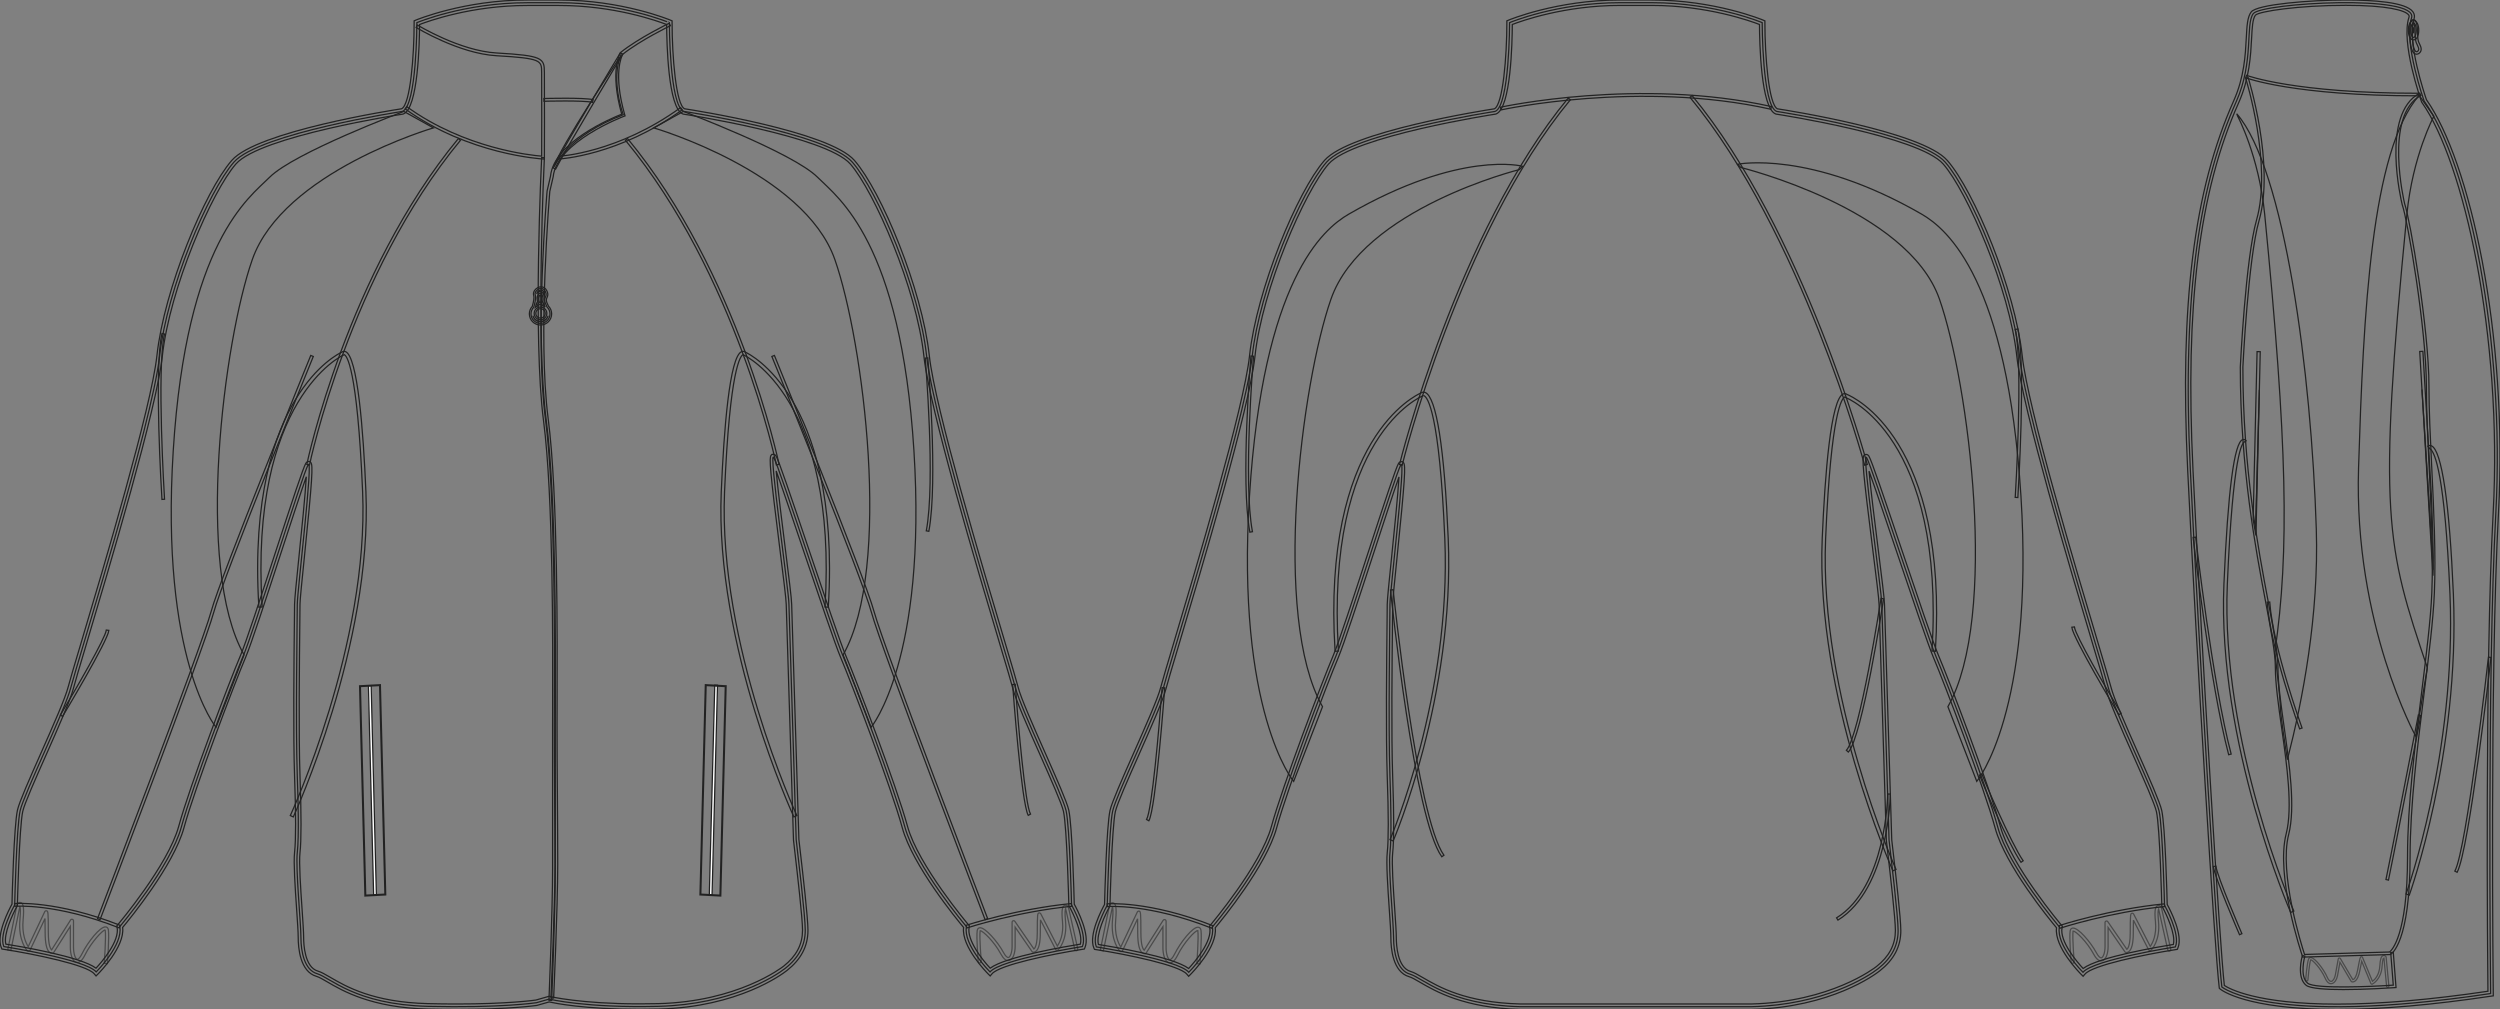 <?xml version="1.0" standalone="no"?> <!DOCTYPE svg PUBLIC "-//W3C//DTD SVG 1.1//EN"  "http://www.w3.org/Graphics/SVG/1.1/DTD/svg11.dtd"> <!-- Created with svg_stack (http://github.com/astraw/svg_stack) --> <svg xmlns:sodipodi="http://sodipodi.sourceforge.net/DTD/sodipodi-0.dtd" xmlns:xlink="http://www.w3.org/1999/xlink" xmlns="http://www.w3.org/2000/svg" version="1.1" width="1981.314" height="800.002"><rect width="100%" height="100%" fill="#808080" stroke="none"/>   <defs/>   <g id="id0:id0" transform="matrix(1.0,0,0,1.0,0.0,0.0)"><g id="id0:front"> 	<path id="id0:primary" fill="rgba(0,0,0,0)" d="M625.25,478.822c0-10.053-16.35-123.472-12.039-116.291   c4.307,7.181,46.496,137.825,55.113,157.93c8.615,20.098,40.195,103.375,48.814,134.955c8.609,31.59,48.813,78.963,48.813,78.963   c-2.869,14.367,18.666,35.906,18.666,35.906c8.611-10.061,73.225-20.107,73.225-20.107c4.305-10.053-8.617-33.021-8.617-33.021   s-1.434-61.738-4.309-74.658c-2.873-12.926-35.891-80.4-40.195-97.631c-4.309-17.227-64.611-209.615-70.355-262.738   c-5.74-53.12-38.766-130.652-58.865-153.623c-20.1-22.97-133.521-40.2-133.521-40.2c-11.488-4.307-11.488-70.352-11.488-70.352   S493.172,2.162,442.919,2.162h-24.968c-50.253,0-87.575,15.792-87.575,15.792s0.002,66.045-11.489,70.352   c0,0-113.416,17.233-133.522,40.2c-20.1,22.968-53.125,100.501-58.865,153.621c-5.746,53.124-66.046,245.514-70.354,262.74   c-4.305,17.23-37.329,84.707-40.199,97.627c-2.875,12.924-4.308,74.662-4.308,74.662s-12.921,22.969-8.613,33.021   c0,0,64.606,10.049,73.221,20.105c0,0,21.535-21.539,18.669-35.904c0,0,40.194-47.373,48.812-78.963   c8.613-31.582,40.199-114.859,48.813-134.955c8.614-20.108,47.384-145.017,51.693-152.191c4.307-7.176-8.624,100.499-8.624,110.552   c0,10.054-1.427,96.196,0,136.399c0.647,18.146,1.445,47.381,0.008,60.303c-1.435,12.92,2.875,55.99,2.875,67.479   c0,11.482,2.865,25.842,12.918,28.717s30.15,24.404,87.576,25.838c57.433,1.439,86.148-2.871,86.148-2.871l10.048-2.869   c0,0,29.276,7.178,86.702,5.734c57.43-1.434,92.297-23.676,100.5-30.146c10.93-8.615,15.799-18.658,15.799-30.148   c0-11.484-5.74-58.865-7.184-71.785L625.25,478.822z" class="primary" stroke="#222222" stroke-width="1px"/> 	<path id="id0:primary_1_" fill="rgba(0,0,0,0)" d="M491.349,45.23c0,0-48.29,72.434-52.206,86.791c0,0,10.44-24.145,54.813-41.111   c0,0-10.439-27.408-1.631-47.963" class="primary" stroke="#222222" stroke-width="1px"/> 	<g id="id0:secondary" class="secondary"> 		<path fill="rgba(0,0,0,0)" d="M629.16,647.441c-0.627-1.348-62.721-136.125-57.549-257.717c2.076-48.76,6.586-107.615,16.287-111.103    c1.193-0.423,2.166-0.007,2.701,0.421c2.205,1.009,20.07,9.834,36.939,37.792c16.17,26.803,34.313,77.079,28.898,164.387    l-2.605-0.164c10.256-165.319-63.723-199.385-64.471-199.709l-0.453-0.326c-1.873,0.849-10.477,9.704-14.691,108.813    c-5.148,120.944,56.682,255.157,57.303,256.502L629.16,647.441z" class="secondary" stroke="#222222" stroke-width="1px"/> 		<path fill="rgba(0,0,0,0)" d="M518.104,101.35c0,0,119.199,34.802,143.563,104.41c22.584,64.541,45.682,244.058,6.525,313.228    l22.188,57.428c0,0,44.371-53.512,33.932-219.26c-10.439-165.75-60.035-200.336-76.35-216.65    c-19.574-19.579-106.365-52.207-106.365-52.207L518.104,101.35z" class="secondary" stroke="#222222" stroke-width="1px"/> 		<path fill="rgba(0,0,0,0)" d="M232.445,647.441l-2.364-1.102c0.625-1.342,62.45-135.557,57.306-256.503    c-4.257-100.063-12.878-108.153-14.563-108.759l-0.188,0.212l-0.395,0.057c-0.75,0.326-74.724,34.39-64.471,199.709l-2.604,0.162    c-5.412-87.305,12.725-137.58,28.897-164.386c16.87-27.958,34.739-36.783,36.943-37.792c0.541-0.431,1.519-0.841,2.702-0.42    c9.701,3.487,14.211,62.342,16.286,111.103C295.166,511.32,233.072,646.096,232.445,647.441z" class="secondary" stroke="#222222" stroke-width="1px"/> 		<path fill="rgba(0,0,0,0)" d="M343.501,101.35c0,0-119.202,34.802-143.563,104.41c-22.585,64.541-45.679,244.058-6.524,313.228    l-22.188,57.428c0,0-44.374-53.512-33.933-219.26c10.439-165.75,60.036-200.336,76.35-216.65    c19.577-19.577,106.367-52.205,106.367-52.205L343.501,101.35z" class="secondary" stroke="#222222" stroke-width="1px"/> 	</g> 	<path d="M361.887,800.002c-7.42,0-15.146-0.104-22.959-0.295c-44.537-1.111-67.316-14.402-79.549-21.547   c-3.614-2.109-6.474-3.775-8.565-4.373c-13.067-3.736-14.479-22.777-14.479-30.787c0-4.16-0.576-12.566-1.244-22.305   c-1.193-17.365-2.544-37.053-1.613-45.408c1.063-9.59,1.055-29.773-0.021-59.988c-1.147-32.34-0.463-93.336-0.135-122.649   c0.079-6.931,0.135-11.851,0.135-13.821c0-3.619,1.525-18.525,3.456-37.396c2.107-20.586,5.021-49.105,5.854-63.587   c-4.499,12.671-12.526,37.26-20.357,61.247c-11.552,35.381-23.496,71.97-27.889,82.218   c-8.076,18.842-40.051,102.898-48.715,134.674c-8.146,29.865-43.222,72.588-48.608,79.031c1.925,15.234-18.54,35.902-19.429,36.793   l-1.644,1.648l-1.516-1.771c-5.938-6.934-46.26-15.391-71.914-19.383l-1.178-0.18l-0.469-1.102   c-4.379-10.207,6.248-30.439,8.45-34.449c0.156-6.469,1.571-62.061,4.346-74.545c1.428-6.422,9.789-25.27,18.644-45.229   c9.526-21.48,19.38-43.689,21.573-52.455c0.974-3.887,4.771-16.623,10.03-34.252c18.122-60.735,55.83-187.113,60.27-228.198   c5.674-52.489,37.935-130.296,59.383-154.812c20.107-22.967,127.096-39.727,134.563-40.873c6.842-3.185,9.918-41.681,9.916-68.261   v-1.427l1.315-0.556C329.913,15.805,367.843,0,417.95,0h24.968c50.11,0,88.036,15.805,88.411,15.965l1.316,0.556v1.427   c0,26.581,3.078,65.076,9.916,68.261c7.471,1.146,114.467,17.906,134.563,40.873c21.451,24.513,53.717,102.32,59.387,154.812   c4.438,41.085,42.146,167.463,60.271,228.198c5.258,17.627,9.061,30.363,10.033,34.252c2.188,8.766,12.041,30.975,21.57,52.455   c8.852,19.959,17.215,38.807,18.643,45.229c2.773,12.482,4.189,68.072,4.348,74.545c2.203,4.01,12.828,24.242,8.455,34.449   l-0.475,1.102l-1.178,0.18c-25.656,3.992-65.98,12.449-71.916,19.383l-1.518,1.771l-1.645-1.648   c-0.893-0.895-21.355-21.559-19.426-36.793c-5.389-6.443-40.471-49.164-48.607-79.031c-8.682-31.82-40.648-115.852-48.715-134.672   c-4.314-10.063-16.857-47.263-28.988-83.241c-8.523-25.276-17.258-51.179-22.207-64.848c1.309,14.671,4.727,41.832,7.211,61.603   c2.707,21.494,5.045,40.057,5.045,43.996l5.736,186.58c0.23,1.979,0.59,5.08,1.021,8.814c2.154,18.643,6.16,53.348,6.16,63.039   c0,12.613-5.432,23.029-16.613,31.844c-3.764,2.967-38.576,29.033-101.777,30.609c-5.07,0.127-10.139,0.191-15.063,0.191   c-43.853,0-67.665-4.955-71.642-5.855l-9.783,2.771C425.236,796.846,403.727,800.002,361.887,800.002z M244.59,365.775h0.958   l0.77,0.779c1.792,1.985,1.338,12.112-5.126,75.313c-1.843,18.008-3.434,33.557-3.434,36.957c0,1.98-0.053,6.916-0.132,13.869   c-0.329,29.283-1.014,90.21,0.132,122.449c1.086,30.424,1.083,50.82-0.005,60.619c-0.887,7.969,0.51,28.303,1.631,44.641   c0.673,9.814,1.257,18.293,1.257,22.598c0,5.488,0.815,23.635,11.356,26.646c2.611,0.744,5.674,2.533,9.554,4.791   c12.735,7.439,34.053,19.879,77.482,20.959c7.78,0.193,15.47,0.295,22.854,0.295c39.771,0,60.938-2.857,62.791-3.119l10.457-2.986   l0.556,0.133c0.239,0.063,24.548,5.869,71.182,5.869c4.887,0,9.914-0.064,14.953-0.189c62.867-1.57,97.766-28.539,99.219-29.682   c10.078-7.947,14.979-17.258,14.979-28.463c0-9.447-3.992-43.988-6.139-62.543c-0.436-3.74-0.793-6.85-1.031-9.004L623.1,478.891   c-0.002-3.738-2.436-23.064-5.01-43.529c-7.945-63.134-8.619-72.624-6.943-74.524l0.643-0.729l1.084-0.058   c0.621,0,1.504,0.238,2.186,1.373c2.131,3.559,11.393,30.812,26.383,75.273c12.104,35.896,24.623,73.012,28.867,82.92   c8.096,18.885,40.186,103.25,48.91,135.234c8.387,30.762,47.98,77.666,48.377,78.141l0.676,0.795l-0.201,1.021   c-2.012,10.055,10.26,25.66,16.662,32.496c12.389-9.242,61.229-17.416,71.498-19.053c2.08-7.938-5.586-24.184-8.875-30.033   l-0.27-0.471l-0.014-0.537c-0.012-0.613-1.457-61.674-4.256-74.24c-1.334-6.004-9.998-25.535-18.373-44.42   c-9.604-21.646-19.527-44.027-21.811-53.154c-0.947-3.795-4.736-16.492-9.98-34.064c-18.156-60.853-55.941-187.489-60.424-228.963   c-5.836-54.011-39.48-130.881-58.346-152.436c-19.357-22.122-131.104-39.318-132.229-39.49l-0.434-0.113   c-11.799-4.424-12.82-56.908-12.883-70.906c-7.02-2.721-41.406-15.101-85.425-15.101h-24.968c-44.058,0-78.41,12.379-85.427,15.101   c-0.056,13.996-1.079,66.482-12.883,70.906l-0.433,0.113c-1.126,0.168-112.865,17.371-132.229,39.49   c-18.861,21.555-52.504,98.424-58.339,152.433c-4.489,41.477-42.271,168.107-60.425,228.964c-5.244,17.57-9.031,30.27-9.982,34.063   c-2.281,9.127-12.21,31.508-21.81,53.154c-8.376,18.885-17.041,38.416-18.376,44.42c-2.793,12.566-4.242,73.627-4.259,74.242   l-0.013,0.537l-0.265,0.469C10.215,724.068,2.55,740.32,4.63,748.25c10.263,1.635,59.071,9.803,71.481,19.041   c4.609-4.979,18.883-21.447,16.681-32.486l-0.204-1.021l0.673-0.795c0.4-0.475,39.99-47.379,48.378-78.141   c8.708-31.93,40.811-116.324,48.914-135.234c4.313-10.07,16.228-46.564,27.749-81.857c13.577-41.583,21.971-67.085,24.076-70.591   C243.102,365.955,244.076,365.775,244.59,365.775z" fill="rgba(0,0,0,0)" stroke="#222222" stroke-width="1px"/> 	<path d="M443.124,126.001l-0.103-2.172c0.465-0.021,46.674-2.579,96.368-38.559l1.273,1.763   C490.416,123.414,443.595,125.98,443.124,126.001z" fill="rgba(0,0,0,0)" stroke="#222222" stroke-width="1px"/> 	<path d="M437.24,792.84l-2.172-0.088c0.03-0.703,2.875-70.727,2.875-104.77V574.561c0-3.645,0.018-8.352,0.03-13.938   c0.158-50.229,0.528-167.854-7.203-227.126c-8.529-65.383-1.578-207.212-1.504-208.637l2.172,0.11   c-0.071,1.422-7.015,143.057,1.488,208.249c7.747,59.414,7.377,177.138,7.222,227.414c-0.016,5.584-0.03,10.289-0.03,13.93v113.424   C440.118,722.07,437.273,792.137,437.24,792.84z" fill="rgba(0,0,0,0)" stroke="#222222" stroke-width="1px"/> 	<path d="M438.777,790.963l-2.172-0.098c0.033-0.709,3.229-71.438,3.229-105.477c0-17.049-0.136-36.271-0.266-54.857   c-0.138-19.17-0.275-38.99-0.275-57.127c0-3.943,0.021-9.135,0.048-15.336c0.187-49.977,0.625-167.005-7.032-225.729   c-8.532-65.405,1.172-179.81,1.271-180.956l2.688-11.639c2.712-27.159,49.003-46.314,56.452-49.227   c-9.643-34.536-1.396-48.167-1.035-48.735l0.242-0.269c14.287-11.43,38.193-22.989,38.435-23.106l0.943,1.96   c-0.238,0.112-23.75,11.479-37.859,22.714c-0.834,1.537-7.584,15.505,1.637,47.796l0.271,0.965l-0.938,0.353   c-0.531,0.198-53.23,20.195-56.008,47.903l-2.688,11.623c-0.074,0.993-9.755,115.167-1.257,180.337   c7.675,58.866,7.232,176,7.051,226.018c-0.025,6.199-0.046,11.387-0.046,15.328c0,18.127,0.138,37.945,0.273,57.111   c0.13,18.592,0.267,37.814,0.267,54.869C442.009,719.479,438.812,790.254,438.777,790.963z" fill="rgba(0,0,0,0)" stroke="#222222" stroke-width="1px"/> 	<g> 		 			<rect x="564.58" y="543.204" transform="matrix(-1 -0.026 0.026 -1 1114.782 1266.915)" width="2.169" height="165.947" fill="#FFFFFF" stroke="#222222"/> 		<path d="M571.219,710.105l-16.457-0.883l0.012-0.303l4.236-166.271l16.455,0.877l-0.012,0.307L571.219,710.105z M555.403,708.633    l15.207,0.816l4.211-165.326l-15.207-0.813L555.403,708.633z" fill="rgba(0,0,0,0)" stroke="#222222" stroke-width="1px"/> 	</g> 	<g> 		 			<rect x="211.811" y="625.052" transform="matrix(-0.025 -1 1 -0.025 -323.635 936.794)" width="165.947" height="2.175" fill="#FFFFFF" stroke="#222222"/> 		<path d="M289.23,710.105l-0.007-0.32l-4.237-166.258l16.459-0.877l0.01,0.32l4.234,166.252L289.23,710.105z M285.627,544.119    l4.213,165.328l15.208-0.814l-4.214-165.326L285.627,544.119z" fill="rgba(0,0,0,0)" stroke="#222222" stroke-width="1px"/> 	</g> 	<g> 		<g> 			<path fill="rgba(0,0,0,0)" d="M433.525,243.319c-0.089-0.209-0.14-0.389-0.262-0.622c-4.16-7.982,1.504-6.588-1.135-11.793     c-2.645-5.202-9.063-0.347-7.932,2.774c0.853,2.351-0.482,7.437-1.196,9.813c-1.335,1.357-2.167,3.215-2.167,5.272     c0,4.155,3.37,7.522,7.525,7.522s7.522-3.367,7.522-7.522C435.884,246.615,434.969,244.689,433.525,243.319z M428,232.418     c1.275,0,2.318,2.01,2.318,4.485c0,2.479-1.04,4.481-2.318,4.481c-1.277,0-2.317-2.005-2.317-4.481     C425.684,234.428,426.722,232.418,428,232.418z M428.361,253.391c-2.771,0-5.017-2.245-5.017-5.009     c0-2.772,2.246-5.017,5.017-5.017c2.77,0,5.015,2.244,5.015,5.017C433.375,251.147,431.13,253.391,428.361,253.391z" stroke="#222222" stroke-width="1px"/> 			<path d="M428.361,257.591c-4.869,0-8.833-3.96-8.833-8.828c0-2.214,0.818-4.312,2.313-5.943c1.188-4.039,1.621-7.354,1.132-8.698     c-0.441-1.222-0.173-2.671,0.744-3.977c1.208-1.724,3.214-2.837,5.113-2.837c1.894,0,3.479,1.068,4.463,3.005     c1.461,2.88,0.765,4.376,0.206,5.577c-0.563,1.206-1.093,2.344,0.918,6.202c0.095,0.177,0.156,0.331,0.217,0.488     c1.646,1.666,2.554,3.851,2.554,6.184C437.188,253.631,433.227,257.591,428.361,257.591z M422.307,250.191     c0.647,2.741,3.118,4.787,6.054,4.787c2.92,0,5.38-2.028,6.041-4.748c-0.792,2.581-3.201,4.464-6.041,4.464     C425.507,254.697,423.088,252.794,422.307,250.191z M428.361,244.669c-2.047,0-3.711,1.664-3.711,3.711     c0,2.043,1.665,3.704,3.711,3.704c2.044,0,3.708-1.663,3.708-3.704C432.07,246.333,430.406,244.669,428.361,244.669z      M425.135,240.528c-0.229,1.021-0.497,2.026-0.771,2.958c0.66-0.541,1.432-0.951,2.271-1.188     C426.034,241.927,425.519,241.316,425.135,240.528z M429.556,242.173c0.936,0.18,1.799,0.566,2.542,1.111     c-0.551-1.057-0.946-1.973-1.216-2.782C430.535,241.217,430.083,241.792,429.556,242.173z M428,233.728     c-0.293,0.123-1.014,1.222-1.014,3.177c0,1.998,0.747,3.099,1.027,3.179c0.252-0.08,0.997-1.185,0.997-3.179     C429.014,234.953,428.298,233.85,428,233.728z M428,231.113c1.504,0,2.736,1.32,3.301,3.313c0.344-0.794,0.438-1.407-0.332-2.934     c-0.532-1.044-1.251-1.577-2.138-1.577c-1.04,0-2.266,0.71-2.977,1.729c-0.293,0.418-0.461,0.837-0.479,1.19     C426.026,231.763,426.949,231.113,428,231.113z" fill="rgba(0,0,0,0)" stroke="#222222" stroke-width="1px"/> 		</g> 	</g> 	<path d="M431.438,126.056l-1.139-0.055c-0.584-0.028-58.937-3.308-109.177-39.686l1.271-1.763   c45.868,33.211,98.524,38.548,106.875,39.198c0.025-7.733,0.161-51.789-0.002-65.582l-0.01-1.063   c-0.069-9.039-0.084-10.92-35.735-12.942c-29.763-1.685-63.385-22.205-63.722-22.414l1.142-1.851   c0.332,0.204,33.495,20.438,62.702,22.093c36.533,2.07,37.703,4.19,37.787,15.098l0.01,1.053c0.184,15.082,0,66.26,0,66.778   L431.438,126.056z" fill="rgba(0,0,0,0)" stroke="#222222" stroke-width="1px"/> 	<path d="M245.291,368.49l-2.129-0.438c0.312-1.503,31.93-151.606,120.1-258.257l1.675,1.384   C277.121,217.406,245.598,366.992,245.291,368.49z" fill="rgba(0,0,0,0)" stroke="#222222" stroke-width="1px"/> 	<path d="M615.309,368.49c-0.311-1.498-31.826-151.083-119.647-257.312l1.682-1.384c88.165,106.654,119.792,256.754,120.1,258.257   L615.309,368.49z" fill="rgba(0,0,0,0)" stroke="#222222" stroke-width="1px"/> 	<path d="M94.509,735.393c-50.107-19.754-82.455-17.18-82.781-17.154l-0.193-2.166c0.329-0.021,33.14-2.666,83.771,17.297   L94.509,735.393z" fill="rgba(0,0,0,0)" stroke="#222222" stroke-width="1px"/> 	<path d="M766.289,735.414l-0.678-2.064c0.396-0.127,39.939-13.004,83.506-17.273l0.213,2.164   C806.002,722.486,766.684,735.285,766.289,735.414z" fill="rgba(0,0,0,0)" stroke="#222222" stroke-width="1px"/> 	<path opacity="0.57" enable-background="new    " d="M85.133,763.641l-2.506-0.178c0.015-0.209,1.512-20.912,0.771-26.193   c-0.026-0.209-0.072-0.281-0.074-0.281c-1.848,0.018-11.021,9.713-15.986,19.826c-2.187,4.451-4.466,6.445-6.772,5.896   c-3.317-0.771-4.831-6.723-4.831-11.928v-16.666l-13.248,20.867c-0.176,0.275-0.454,0.477-0.77,0.545   c-0.196,0.047-1.206,0.227-2.34-0.666c-2.396-1.896-3.604-7.256-3.604-15.938c0-5.215-0.048-8.678-0.104-10.973L23.72,753.234   c-0.179,0.371-0.528,0.633-0.933,0.697c-0.405,0.082-0.823-0.07-1.109-0.371c-0.303-0.314-7.433-7.994-5.868-24.787   c0.644-6.854,0.288-9.543-0.016-10.57l-7.229,35.107l-2.46-0.504l7.42-36.031c0.043-0.205,0.14-0.395,0.271-0.557   c0.635-0.752,1.746-1.313,2.796-0.871c1.499,0.629,2.746,2.719,1.721,13.66c-1.063,11.451,2.205,18.369,4.038,21.248l13.097-27.707   c0.038-0.078,0.084-0.156,0.14-0.227c0.326-0.432,0.895-0.604,1.41-0.432c1.045,0.354,1.292,0.438,1.292,17.031   c0,10.391,1.792,13.174,2.603,13.895l15.044-23.693c0.301-0.471,0.872-0.686,1.412-0.529c0.538,0.156,0.908,0.645,0.908,1.203   v20.986c0,5.189,1.521,9.162,2.883,9.479c0.708,0.205,2.172-0.928,3.951-4.553c4.328-8.824,14.453-21.807,18.825-21.08   c0.507,0.076,1.723,0.469,1.979,2.295C86.662,742.465,85.193,762.779,85.133,763.641z" fill="rgba(0,0,0,0)" stroke="#222222" stroke-width="1px"/> 	<path opacity="0.57" enable-background="new    " d="M776.43,763.143c-0.619,0-1.148-0.479-1.199-1.111   c-0.064-0.797-1.541-19.506-0.754-24.625c0.254-1.672,1.41-2.045,1.895-2.125c4.215-0.691,14.523,11.391,18.789,19.377   c1.809,3.393,3.285,4.375,4.078,4.191c1.361-0.342,2.875-3.982,2.875-8.668v-19.307c0-0.529,0.342-0.994,0.844-1.146   c0.504-0.162,1.053,0.031,1.354,0.465l15.111,21.896c0.232-0.17,0.58-0.521,0.961-1.25c0.771-1.498,1.691-4.723,1.691-11.568   c0-15.262,0.287-15.367,1.234-15.707c0.473-0.176,1.021-0.029,1.344,0.365c0.057,0.066,0.104,0.141,0.146,0.219l13.154,25.6   c1.813-2.572,5.182-8.939,4.096-19.586c-1.02-10.008,0.248-11.984,1.619-12.6c1.158-0.52,2.289,0.225,2.771,0.748   c0.145,0.158,0.244,0.346,0.287,0.549l7.428,33.148c0.148,0.645-0.262,1.295-0.912,1.441c-0.641,0.146-1.293-0.266-1.438-0.918   l-7.275-32.467c-0.299,0.762-0.77,3.098-0.084,9.852c1.58,15.516-5.578,22.596-5.881,22.893c-0.275,0.264-0.662,0.377-1.035,0.32   c-0.375-0.063-0.697-0.303-0.871-0.639l-12.063-23.471c-0.063,2.105-0.109,5.328-0.109,10.258c0,7.836-1.164,12.756-3.465,14.605   c-1.154,0.934-2.199,0.771-2.393,0.725c-0.301-0.061-0.563-0.24-0.734-0.49l-13.373-19.369v15.436   c0,4.732-1.467,10.197-4.695,11.008c-2.307,0.58-4.572-1.25-6.789-5.395c-5.008-9.381-14.033-18.148-16.146-18.148   c-0.039,0-0.074,0.004-0.111,0.018c-0.66,4.953,0.842,23.988,0.857,24.186c0.053,0.662-0.441,1.242-1.105,1.295   C776.492,763.143,776.461,763.143,776.43,763.143z" fill="rgba(0,0,0,0)" stroke="#222222" stroke-width="1px"/> 	<path d="M780.721,728.852c-0.82-2.15-82.332-215.076-90.086-243.512c-7.729-28.321-78.207-201.079-78.918-202.82l2.014-0.82   c0.707,1.741,71.244,174.623,79,203.072c7.729,28.333,89.199,241.155,90.02,243.301L780.721,728.852z" fill="rgba(0,0,0,0)" stroke="#222222" stroke-width="1px"/> 	<path d="M79.293,728.852l-2.031-0.785c0.823-2.143,82.294-214.967,90.02-243.297c7.759-28.447,78.292-201.33,79-203.073   l2.016,0.821c-0.711,1.741-71.196,174.501-78.919,202.821C161.625,513.775,80.116,726.701,79.293,728.852z" fill="rgba(0,0,0,0)" stroke="#222222" stroke-width="1px"/> 	<path d="M128.359,395.795c-0.265-4.224-6.393-103.74,0.022-131.534l2.004,0.461c-6.349,27.504-0.04,129.915,0.023,130.945   L128.359,395.795z" fill="rgba(0,0,0,0)" stroke="#222222" stroke-width="1px"/> 	<path d="M49.589,567.76l-1.761-1.059c12.236-20.398,35.604-60.732,36.434-67.371l2.037,0.257   C85.212,508.309,51.042,565.334,49.589,567.76z" fill="rgba(0,0,0,0)" stroke="#222222" stroke-width="1px"/> 	<path d="M736.123,421.074l-2.016-0.383c7.416-39.207-0.768-135.902-0.85-136.875l2.051-0.174   C735.389,284.615,743.594,381.59,736.123,421.074z" fill="rgba(0,0,0,0)" stroke="#222222" stroke-width="1px"/> 	<path d="M814.897,646.211c-5.424-9.77-12.09-99.881-12.367-103.711l2.049-0.15c2.365,32.299,7.947,95.361,12.115,102.863   L814.897,646.211z" fill="rgba(0,0,0,0)" stroke="#222222" stroke-width="1px"/> 	<path d="M469.578,81.095c-7.609-1.693-38.146-0.856-38.451-0.846l-0.063-2.174c1.271-0.035,31.113-0.852,38.984,0.895   L469.578,81.095z" fill="rgba(0,0,0,0)" stroke="#222222" stroke-width="1px"/> 	<path d="M440.327,134.038l-1.935-0.992c9.479-18.525,52.84-90.521,53.281-91.247l1.859,1.123   C493.099,43.65,449.771,115.581,440.327,134.038z" fill="rgba(0,0,0,0)" stroke="#222222" stroke-width="1px"/> 	 </g> </g>   <g id="id1:id1" transform="matrix(1.0,0,0,1.0,865.837,0.001)"><g id="id1:back"> 	<path id="id1:primary_2_" fill="rgba(0,0,0,0)" d="M522.123,797.842c57.451-1.438,92.328-23.689,100.535-30.17   c10.936-8.619,15.807-18.658,15.807-30.152c0-11.496-5.748-58.889-7.189-71.818l-5.744-186.717   c0-10.054-16.348-123.513-12.045-116.327c4.313,7.171,46.523,137.868,55.139,157.983c8.623,20.107,40.215,103.412,48.834,135   c8.613,31.602,48.834,78.994,48.834,78.994c-2.871,14.379,18.67,35.914,18.67,35.914c8.609-10.057,73.248-20.107,73.248-20.107   c4.305-10.055-8.617-33.037-8.617-33.037s-1.436-61.764-4.313-74.686c-2.877-12.93-35.904-80.439-40.211-97.668   c-4.311-17.225-64.645-209.694-70.385-262.838c-5.742-53.137-38.771-130.698-58.887-153.681   c-20.104-22.975-133.57-40.214-133.57-40.214c-11.492-4.31-11.492-70.376-11.492-70.376s-37.327-15.798-87.6-15.798h-24.982   c-50.271,0-87.609,15.798-87.609,15.798s0,66.066-11.495,70.376c0,0-113.459,17.239-133.57,40.214   c-20.109,22.983-53.146,100.544-58.89,153.681c-5.744,53.145-66.066,245.612-70.376,262.839   c-4.312,17.229-37.343,84.738-40.218,97.668c-2.876,12.922-4.312,74.686-4.312,74.686s-12.926,22.982-8.62,33.037   c0,0,64.634,10.055,73.251,20.107c0,0,21.545-21.535,18.675-35.914c0,0,40.219-47.395,48.834-78.994   c8.614-31.588,40.215-114.893,48.831-135c8.614-20.115,47.398-145.069,51.714-152.248c4.31-7.178-8.627,100.545-8.627,110.591   c0,10.063-1.432,96.235,0,136.45c0.647,18.156,1.444,47.4,0.008,60.336c-1.438,12.916,2.872,55.998,2.872,67.494   c0,11.486,2.862,25.85,12.922,28.727c10.058,2.875,30.165,24.416,87.611,25.854L522.123,797.842L522.123,797.842z" class="primary" stroke="#222222" stroke-width="1px"/> 	<g id="id1:secondary_1_" class="secondary"> 		<path fill="rgba(0,0,0,0)" d="M634.346,690.156c-0.615-1.365-61.363-138.014-56.025-263.422c2.143-50.291,6.791-110.993,16.803-114.589    c1.209-0.433,2.193-0.031,2.758,0.409c5.053,2.057,80.516,35.853,70.111,203.6l-2.686-0.166    c10.57-170.45-67.805-200.717-68.596-200.998l-0.553-0.371c-1.932,0.88-10.801,10.008-15.146,112.229    c-5.313,124.763,55.178,260.841,55.783,262.199L634.346,690.156z" class="secondary" stroke="#222222" stroke-width="1px"/> 		<path fill="rgba(0,0,0,0)" d="M513.846,132.765c0,0,132.229,32.43,157.354,104.225c23.301,66.566,47.117,251.729,6.729,323.068    l22.885,59.229c0,0,45.773-55.186,35.002-226.15c-10.77-170.958-58.133-211.582-78.748-223.457    c-88.836-51.164-145.813-39.509-145.813-39.509L513.846,132.765z" class="secondary" stroke="#222222" stroke-width="1px"/> 		<path fill="rgba(0,0,0,0)" d="M238.28,666.506l-2.472-1.07c0.486-1.123,48.713-113.822,43.402-238.586    c-4.272-100.386-13.753-112.094-16.556-113.292c-0.239-0.106-0.448-0.106-0.44-0.099l-0.406,0.242    c-0.776,0.304-77.463,31.823-66.893,202.288l-2.685,0.166c-10.463-168.719,64.3-203.137,68.445-204.895    c0.467-0.304,1.563-0.805,3.035-0.175c8.843,3.771,15.138,43.766,18.195,115.651C287.24,552.137,238.769,665.375,238.28,666.506z" class="secondary" stroke="#222222" stroke-width="1px"/> 		<path fill="rgba(0,0,0,0)" d="M338.376,134.389c0,0-124.229,30.806-149.356,102.601c-23.298,66.566-47.115,251.728-6.729,323.068    l-22.881,59.229c0,0-45.776-55.186-35.002-226.15c10.767-170.959,58.133-211.583,78.749-223.458    c88.836-51.164,137.812-37.885,137.812-37.885L338.376,134.389z" class="secondary" stroke="#222222" stroke-width="1px"/> 	</g> 	<path d="M522.151,799.996H339.157c-44.612-1.115-67.397-14.408-79.635-21.559c-3.617-2.107-6.476-3.777-8.568-4.377   c-13.077-3.74-14.489-22.779-14.489-30.799c0-4.158-0.573-12.564-1.244-22.309c-1.189-17.375-2.542-37.064-1.616-45.422   c1.066-9.604,1.061-29.797-0.019-60.023c-1.149-32.346-0.466-93.367-0.133-122.693c0.076-6.936,0.129-11.852,0.129-13.832   c0-3.619,1.527-18.527,3.46-37.407c2.104-20.593,5.021-49.122,5.854-63.601c-4.503,12.672-12.539,37.278-20.373,61.278   c-11.552,35.39-23.499,71.983-27.892,82.233c-8.084,18.865-40.074,102.982-48.729,134.723   c-8.151,29.879-43.236,72.611-48.629,79.063c1.929,15.244-18.541,35.912-19.436,36.809l-1.645,1.646l-1.514-1.768   c-5.945-6.938-46.285-15.391-71.95-19.389l-1.176-0.182l-0.47-1.094c-4.375-10.213,6.252-30.457,8.456-34.463   c0.16-6.475,1.575-62.092,4.352-74.572c1.433-6.426,9.796-25.289,18.65-45.252c9.53-21.488,19.383-43.705,21.58-52.471   c0.971-3.879,4.757-16.578,9.997-34.145c18.139-60.786,55.884-187.279,60.33-228.406c5.675-52.514,37.954-130.341,59.406-154.864   c20.109-22.975,127.142-39.735,134.611-40.881c6.84-3.187,9.921-41.694,9.921-68.282v-1.426l1.313-0.562   C330.076,15.812,368.018,0,418.15,0h24.982c50.129,0,88.063,15.813,88.441,15.972l1.313,0.562v1.426   c0,26.587,3.08,65.095,9.924,68.282c7.486,1.146,114.506,17.907,134.609,40.882c21.463,24.531,53.734,102.358,59.406,154.864   c4.443,41.118,42.182,167.582,60.314,228.359c5.25,17.588,9.041,30.305,10.012,34.189c2.189,8.77,12.055,30.994,21.588,52.49   c8.848,19.955,17.215,38.805,18.641,45.238c2.785,12.48,4.193,68.092,4.352,74.563c2.207,4.008,12.83,24.25,8.457,34.465   l-0.471,1.1l-1.18,0.182c-25.666,3.992-66.008,12.451-71.947,19.381l-1.516,1.768l-1.643-1.639   c-0.896-0.896-21.363-21.564-19.432-36.809c-5.395-6.449-40.488-49.184-48.637-79.063c-8.697-31.893-40.674-115.916-48.732-134.721   c-4.309-10.063-16.834-47.211-28.947-83.139c-8.547-25.335-17.305-51.3-22.262-64.996c1.309,14.675,4.723,41.831,7.211,61.59   c2.705,21.521,5.043,40.103,5.043,44.039l5.744,186.657l1.021,8.832c2.154,18.643,6.168,53.342,6.168,63.047   c0,12.609-5.438,23.027-16.627,31.854c-3.76,2.967-38.563,29.047-101.814,30.625h-0.021L522.151,799.996L522.151,799.996z    M244.733,365.896h0.956l0.774,0.781c1.791,1.98,1.335,12.109-5.133,75.339c-1.84,18.021-3.436,33.575-3.436,36.975   c0,1.98-0.053,6.921-0.137,13.877c-0.326,29.298-1.013,90.242,0.133,122.488c1.089,30.438,1.089,50.838,0,60.656   c-0.892,7.967,0.508,28.311,1.627,44.654c0.671,9.811,1.256,18.293,1.256,22.596c0,5.486,0.819,23.643,11.359,26.656   c2.614,0.74,5.676,2.531,9.557,4.795c12.743,7.436,34.065,19.887,77.518,20.965h182.889c62.896-1.57,97.773-28.553,99.229-29.699   c10.084-7.951,14.982-17.262,14.982-28.469c0-9.445-3.992-43.992-6.139-62.553l-1.035-9.021l-5.761-186.892   c0-3.74-2.437-23.082-5.013-43.568c-7.938-63.13-8.615-72.622-6.938-74.519l0.646-0.736l1.076-0.053   c0.623,0,1.51,0.235,2.189,1.373c2.137,3.559,11.41,30.866,26.438,75.429c12.09,35.853,24.588,72.917,28.826,82.812   c8.092,18.863,40.188,103.238,48.936,135.281c8.391,30.791,48,77.705,48.398,78.176l0.676,0.789l-0.205,1.025   c-2.209,11.047,12.068,27.52,16.678,32.49c12.41-9.234,61.248-17.398,71.516-19.039c2.08-7.943-5.584-24.195-8.881-30.057   l-0.264-0.463l-0.016-0.537c-0.012-0.613-1.461-61.703-4.26-74.27c-1.336-6.002-9.998-25.531-18.371-44.418   c-9.613-21.662-19.545-44.063-21.826-53.197c-0.947-3.787-4.734-16.457-9.961-34.008c-18.174-60.891-55.986-187.613-60.471-229.118   c-5.836-54.032-39.494-130.926-58.369-152.49c-19.359-22.133-131.146-39.334-132.271-39.509l-0.434-0.106   c-11.805-4.439-12.826-56.93-12.883-70.937c-7.023-2.717-41.422-15.107-85.453-15.107h-24.979   c-44.032,0-78.438,12.383-85.457,15.107c-0.063,13.999-1.081,66.498-12.894,70.937l-0.432,0.106   c-1.127,0.175-112.905,17.384-132.272,39.509c-18.865,21.567-52.524,98.46-58.363,152.492   c-4.488,41.52-42.311,168.267-60.481,229.17c-5.224,17.521-9.002,30.168-9.947,33.955c-2.288,9.129-12.216,31.514-21.816,53.174   c-8.38,18.889-17.051,38.434-18.387,44.436c-2.796,12.574-4.243,73.654-4.26,74.27l-0.011,0.539l-0.266,0.469   c-3.289,5.859-10.957,22.119-8.883,30.051c10.273,1.639,59.102,9.811,71.516,19.035c4.617-4.971,18.894-21.441,16.686-32.488   l-0.201-1.025l0.671-0.789c0.402-0.471,40.004-47.393,48.398-78.168c8.703-31.904,40.814-116.35,48.925-135.289   c4.317-10.066,16.234-46.572,27.759-81.871c13.586-41.604,21.985-67.12,24.093-70.634   C243.245,366.078,244.216,365.896,244.733,365.896z" fill="rgba(0,0,0,0)" stroke="#222222" stroke-width="1px"/> 	<path d="M245.423,368.65l-2.113-0.516c0.448-1.821,45.538-183.766,133.728-290.449l1.677,1.381   C290.843,185.362,245.867,366.829,245.423,368.65z" fill="rgba(0,0,0,0)" stroke="#222222" stroke-width="1px"/> 	<path d="M611.957,368.681c-0.492-1.844-50.576-185.253-138.448-291.549l1.677-1.389c88.18,106.668,138.377,290.525,138.873,292.369   L611.957,368.681z" fill="rgba(0,0,0,0)" stroke="#222222" stroke-width="1px"/> 	<path d="M94.595,735.65c-50.177-19.787-82.493-17.201-82.812-17.154l-0.193-2.17c0.33-0.021,33.154-2.672,83.802,17.301   L94.595,735.65z" fill="rgba(0,0,0,0)" stroke="#222222" stroke-width="1px"/> 	<path d="M766.629,735.676l-0.678-2.064c0.396-0.137,39.945-13.014,83.533-17.285l0.213,2.162   C806.354,722.746,767.028,735.547,766.629,735.676z" fill="rgba(0,0,0,0)" stroke="#222222" stroke-width="1px"/> 	<path opacity="0.57" enable-background="new    " d="M85.209,763.916l-2.508-0.184c0.015-0.213,1.518-20.92,0.776-26.207   c-1.802-0.471-11.101,9.434-16.065,19.563c-2.189,4.443-4.447,6.434-6.78,5.895c-3.319-0.766-4.833-6.723-4.833-11.928v-16.678   l-13.252,20.875c-0.175,0.271-0.456,0.471-0.774,0.553c-0.191,0.039-1.2,0.221-2.337-0.674c-2.394-1.898-3.606-7.264-3.606-15.943   c0-5.25-0.049-8.725-0.106-11.021L23.772,753.5c-0.178,0.373-0.525,0.639-0.937,0.707c-0.41,0.061-0.823-0.076-1.108-0.373   c-0.304-0.318-7.436-7.996-5.869-24.797c0.643-6.865,0.289-9.555-0.015-10.586l-7.231,35.125l-2.466-0.51l7.426-36.041   c0.043-0.205,0.138-0.395,0.271-0.555c0.633-0.752,1.737-1.32,2.796-0.873c1.499,0.623,2.747,2.717,1.722,13.666   c-1.075,11.525,2.197,18.408,4.033,21.268l13.112-27.73c0.271-0.568,0.929-0.865,1.544-0.652c1.043,0.352,1.29,0.434,1.29,17.035   c0,10.395,1.791,13.188,2.604,13.908l15.052-23.705c0.3-0.479,0.884-0.697,1.411-0.539c0.533,0.152,0.905,0.646,0.905,1.207v20.996   c0,5.197,1.521,9.164,2.889,9.482c0.683,0.15,2.174-0.926,3.957-4.561c4.327-8.824,14.449-21.891,18.823-21.094   c0.51,0.084,1.728,0.463,1.984,2.299C86.742,742.73,85.274,763.051,85.209,763.916z" fill="rgba(0,0,0,0)" stroke="#222222" stroke-width="1px"/> 	<path opacity="0.57" enable-background="new    " d="M776.77,763.416c-0.623,0-1.15-0.48-1.207-1.107   c-0.061-0.797-1.535-19.516-0.754-24.631c0.254-1.676,1.406-2.049,1.893-2.131c4.314-0.828,14.539,11.395,18.801,19.379   c1.814,3.391,3.271,4.363,4.086,4.195c1.355-0.344,2.861-3.984,2.861-8.666v-19.316c0-0.531,0.352-0.994,0.854-1.154   c0.51-0.166,1.053,0.037,1.348,0.473l15.115,21.904c0.238-0.176,0.588-0.521,0.963-1.252c0.777-1.496,1.703-4.721,1.703-11.57   c0-15.268,0.289-15.373,1.23-15.715c0.463-0.176,1.02-0.029,1.35,0.355l13.305,25.836c1.809-2.572,5.186-8.938,4.1-19.6   c-1.021-10,0.244-11.98,1.615-12.604c1.156-0.516,2.295,0.229,2.773,0.75c0.143,0.152,0.246,0.342,0.287,0.555l7.432,33.158   c0.146,0.652-0.262,1.297-0.914,1.441c-0.633,0.145-1.293-0.268-1.438-0.918l-7.271-32.453c-0.268,0.576-0.799,2.83-0.086,9.834   c1.578,15.518-5.582,22.596-5.889,22.893c-0.277,0.268-0.664,0.389-1.035,0.318c-0.375-0.063-0.703-0.297-0.873-0.637   l-12.066-23.479c-0.063,2.109-0.104,5.326-0.104,10.258c0,7.848-1.17,12.756-3.477,14.613c-1.148,0.936-2.188,0.783-2.395,0.729   c-0.297-0.061-0.564-0.234-0.73-0.492l-13.373-19.379v15.455c0,4.734-1.475,10.197-4.697,11.004   c-2.307,0.574-4.576-1.244-6.791-5.396c-5.1-9.561-14.25-18.461-16.27-18.148c-0.654,4.963,0.848,24.008,0.861,24.203   c0.053,0.66-0.445,1.236-1.107,1.299C776.828,763.416,776.801,763.416,776.77,763.416z" fill="rgba(0,0,0,0)" stroke="#222222" stroke-width="1px"/> 	<path d="M323.8,87.095l-0.47-2.125c1.092-0.243,110.194-23.817,214.688-0.546l-0.475,2.124   C433.532,63.368,324.882,86.859,323.8,87.095z" fill="rgba(0,0,0,0)" stroke="#222222" stroke-width="1px"/> 	<path d="M733.365,394.312l-2.086-0.129c0.068-1.055,6.479-105.098,0.027-133.043l2.033-0.47   C739.86,288.911,733.629,390.017,733.365,394.312z" fill="rgba(0,0,0,0)" stroke="#222222" stroke-width="1px"/> 	<path d="M813.399,566.379c-1.475-2.467-36.192-60.406-37.301-69.27l2.067-0.258c0.847,6.745,24.584,47.719,37.021,68.448   L813.399,566.379z" fill="rgba(0,0,0,0)" stroke="#222222" stroke-width="1px"/> 	<path d="M735.842,683.381c-10.092-14.584-31.914-66.105-32.924-69.123l1.979-0.66c1.07,3.217,23.01,54.654,32.658,68.584   L735.842,683.381z" fill="rgba(0,0,0,0)" stroke="#222222" stroke-width="1px"/> 	<path d="M124.715,421.765c-7.588-40.117,0.747-138.643,0.834-139.637l2.079,0.183c-0.087,0.986-8.4,99.231-0.865,139.067   L124.715,421.765z" fill="rgba(0,0,0,0)" stroke="#222222" stroke-width="1px"/> 	<path d="M44.679,650.504l-1.825-1.02c4.234-7.625,9.906-71.693,12.313-104.504l2.083,0.15   C56.964,549.018,50.197,640.578,44.679,650.504z" fill="rgba(0,0,0,0)" stroke="#222222" stroke-width="1px"/> 	<path d="M276.809,679.018c-21.765-30.479-39.865-204.063-40.628-211.447l2.075-0.213c0.186,1.799,18.802,180.414,40.252,210.445   L276.809,679.018z" fill="rgba(0,0,0,0)" stroke="#222222" stroke-width="1px"/> 	<path d="M599.03,596.047l-1.543-1.404c10.602-11.646,27.264-119.324,27.432-120.409l2.063,0.318   C626.285,479.014,610.045,583.936,599.03,596.047z" fill="rgba(0,0,0,0)" stroke="#222222" stroke-width="1px"/> 	<path d="M590.791,729.211l-1.102-1.775c39.482-24.539,40.537-97.441,40.545-98.178l2.086,0.016   C632.315,630.023,631.252,704.057,590.791,729.211z" fill="rgba(0,0,0,0)" stroke="#222222" stroke-width="1px"/> </g>  </g>   <g id="id2:id2" transform="matrix(1.0,0,0,1.0,1732.071,-3.418)"><g id="id2:side"> 	<path id="id2:primary_3_" fill="rgba(0,0,0,0)" d="M40.178,84.033C12.248,146.7-3.181,232.22,3.841,376.162   c7.023,143.942,21.374,380.462,24.956,409.431c0,0,37.476,31.561,213.013,5.225c0,0-2.904-250.984,4.129-380.881   c7.337-136.094-21.198-276.089-56.862-326.512c0,0-16.374-46.414-9.967-65.647C185.524-1.463,60.127,5.655,53.715,14.204   C47.304,22.759,54.484,51.932,40.178,84.033z" class="primary" stroke="#222222" stroke-width="1px"/> 	<g> 		<path d="M58.526,312.324l0.707-30.185l-2.515-0.061l-3.116,133.044c0.563,3.201,1.205,6.875,1.907,10.921L58.526,312.324z" fill="rgba(0,0,0,0)" stroke="#222222" stroke-width="1px"/> 		<path d="M55.815,427.801l2.707-115.477l-3.017,113.72C55.613,426.622,55.716,427.208,55.815,427.801z" fill="rgba(0,0,0,0)" stroke="#222222" stroke-width="1px"/> 		<path d="M185.619,281.995l1.774,30.116l8.86,142.825c0.095-3.598,0.141-6.943,0.103-9.933    c-0.121-10.913-0.685-28.276-1.438-47.942l-6.791-115.211L185.619,281.995z" fill="rgba(0,0,0,0)" stroke="#222222" stroke-width="1px"/> 		<path d="M196.098,459.674c0.064-1.627,0.114-3.201,0.16-4.737l-8.859-142.825L196.098,459.674z" fill="rgba(0,0,0,0)" stroke="#222222" stroke-width="1px"/> 	</g> 	<g id="id2:secondary_2_" class="secondary"> 		<path fill="rgba(0,0,0,0)" d="M83.345,726.554c-0.582-1.331-58.255-134.429-52.904-260.126c3.151-74.066,8.184-112.632,14.952-114.617    c1.167-0.335,2.155,0.213,2.649,0.912l-2.202,1.552c0.135,0.19,0.315,0.122,0.323,0.114c-0.863,0.319-8.518,6.206-13.027,112.153    C27.817,591.615,85.24,724.136,85.818,725.458L83.345,726.554z" class="secondary" stroke="#222222" stroke-width="1px"/> 		<path fill="rgba(0,0,0,0)" d="M177.351,712.842l-2.536-0.921c0.403-1.109,40.1-112.494,34.774-237.592    c-4.057-95.376-12.073-112.084-15.332-114.838c-0.334-0.281-0.57-0.326-0.585-0.319l-1.578-2.167    c0.544-0.457,1.616-0.799,2.841-0.251c8.126,3.566,14.29,45.289,17.354,117.461C217.633,599.866,177.759,711.724,177.351,712.842z    " class="secondary" stroke="#222222" stroke-width="1px"/> 		<path fill="rgba(0,0,0,0)" d="M196.851,95.532c0,0-16.834,31.288-21.416,77.877c-23.362,237.523-16.222,263.167,16.223,359.213    l-9.08,54.514c0,0-49.327-89.238-45.435-212.867c3.894-123.629,10.063-251.479,48.026-295.285L196.851,95.532z" class="secondary" stroke="#222222" stroke-width="1px"/> 		<path fill="rgba(0,0,0,0)" d="M80.744,605.465c12.065-46.916,25.059-114.563,22.906-182.852    C99.756,298.985,78.576,137.391,40.612,93.584l0.738,1.947c0,0,16.834,31.288,21.416,77.877    c17.817,181.162,19.779,266.621,8.046,346.643c1.858,16.001,4.356,38.512,4.356,43.714    C75.169,569.127,78.44,590.848,80.744,605.465z" class="secondary" stroke="#222222" stroke-width="1px"/> 	</g> 	<path opacity="0.57" enable-background="new    " d="M160.263,785.903c-0.461,0-0.853-0.35-0.896-0.813l-2.134-22.58   c-0.043-0.022-0.076-0.046-0.096-0.046c0.012,0-1.022,0.54-1.331,6.503c-0.563,10.57-7.357,14.19-7.649,14.343   c-0.222,0.114-0.487,0.122-0.724,0.038c-0.239-0.076-0.426-0.258-0.521-0.494l-7.293-17.637c-0.301,1.354-0.741,3.514-1.369,6.959   c-0.882,4.875-2.308,7.91-4.243,9.02c-1.201,0.692-2.159,0.365-2.263,0.327c-0.198-0.067-0.361-0.213-0.468-0.388l-8.883-15.081   l-1.871,10.32c-0.536,2.98-2.285,6.327-4.855,6.624c-1.373,0.175-3.315-0.502-5.046-4.479c-3.168-7.309-10.089-14.67-11.427-14.419   c-1.138,3.08-2.176,15.788-2.188,15.917c-0.038,0.495-0.468,0.905-0.97,0.829c-0.494-0.038-0.867-0.479-0.825-0.974   c0.042-0.532,1.064-13.097,2.327-16.39c0.285-0.736,0.882-1.171,1.631-1.187c0.017,0,0.026,0,0.038,0   c3.385,0,10.52,9.636,13.06,15.499c0.995,2.29,2.158,3.491,3.187,3.415c1.354-0.16,2.798-2.427,3.293-5.156l2.304-12.708   c0.072-0.373,0.357-0.662,0.73-0.723c0.373-0.076,0.741,0.099,0.936,0.426l9.875,16.77c0.148-0.029,0.361-0.092,0.608-0.251   c0.795-0.51,2.277-2.189,3.277-7.712c1.821-10.022,2.1-10.092,2.791-10.244c0.334-0.083,0.724,0.076,0.937,0.365l7.954,19.188   c1.708-1.255,5.444-4.837,5.841-12.298c0.271-5.117,1.072-7.628,2.612-8.122c1.008-0.319,1.837,0.343,2.187,0.775   c0.11,0.138,0.176,0.304,0.194,0.479l2.171,22.922c0.046,0.494-0.315,0.928-0.817,0.98   C160.317,785.903,160.286,785.903,160.263,785.903z" fill="rgba(0,0,0,0)" stroke="#222222" stroke-width="1px"/> 	<path d="M125.067,787.669c-13.609,0-26.119-0.77-29.416-3.354c-7.929-6.234-3.229-22.99-3.023-23.705l1.962,0.57   c-0.046,0.16-4.527,16.146,2.323,21.53c5.772,4.533,49.886,2.653,67.739,1.46l-2.021-25.851l2.035-0.158l2.183,27.901l-1.033,0.076   C162.21,786.384,142.722,787.669,125.067,787.669z" fill="rgba(0,0,0,0)" stroke="#222222" stroke-width="1px"/> 	<g> 		<path fill="rgba(0,0,0,0)" d="M180.71,21.702c1.201,0,2.171,2.555,2.171,5.696c0,3.148-0.97,5.696-2.171,5.696    c-1.198,0-2.172-2.548-2.172-5.696C178.538,24.257,179.512,21.702,180.71,21.702z" stroke="#222222" stroke-width="1px"/> 		<path d="M180.71,35.041c-2.841,0-4.118-3.841-4.118-7.643c0-3.803,1.271-7.643,4.118-7.643s4.118,3.84,4.118,7.643    C184.828,31.2,183.557,35.041,180.71,35.041z M180.71,25.063c-0.13,0.616-0.225,1.392-0.225,2.334    c0,0.942,0.091,1.719,0.225,2.334c0.129-0.608,0.224-1.392,0.224-2.334C180.934,26.455,180.843,25.679,180.71,25.063z" fill="rgba(0,0,0,0)" stroke="#222222" stroke-width="1px"/> 	</g> 	<g> 		<path fill="rgba(0,0,0,0)" d="M181.782,25.442c0,0,0,9.081,1.063,11.75c1.068,2.677,3.206,5.347,1.068,6.951    c-2.137,1.604-4.46-3.567-4.1-16.747C180.174,14.218,181.782,25.442,181.782,25.442z" stroke="#222222" stroke-width="1px"/> 		<path d="M183.162,46.373c-0.598,0-1.486-0.183-2.335-1.058c-2.916-2.996-3.106-12.548-2.958-17.971    c0.151-5.757,0.327-8.305,2.707-8.305c1.925,0,2.521,1.886,3.126,6.122c0.021,3.65,0.272,9.62,0.946,11.309    c0.225,0.548,0.49,1.095,0.754,1.635c1.045,2.137,2.627,5.376-0.323,7.59C184.497,46.137,183.832,46.373,183.162,46.373z" fill="rgba(0,0,0,0)" stroke="#222222" stroke-width="1px"/> 	</g> 	<path d="M120.115,803.419c-0.007,0-0.007,0-0.015,0c-72.576-0.008-91.883-15.545-92.67-16.207L26.8,786.68l-0.099-0.821   C23.157,757.165,8.92,523.665,1.734,376.261C-4.688,244.639,6.571,154.252,38.249,83.174c8.324-18.67,9.244-36.527,9.917-49.57   c0.502-9.674,0.863-16.663,3.86-20.663c4.597-6.13,47.266-9.521,75.005-9.521c21.195,0,47.631,1.627,53.218,9.377   c1.224,1.696,1.521,3.658,0.858,5.643c-5.867,17.591,8.536,60.21,9.853,64.021c34.155,48.582,64.808,184.22,57.077,327.584   c-6.951,128.353-4.156,378.249-4.126,380.751l0.021,1.841l-1.816,0.267C195.631,799.883,154.578,803.419,120.115,803.419z    M30.775,784.429c3.791,2.502,25.651,14.777,89.326,14.777c0.008,0,0.008,0,0.015,0c33.81,0,74.024-3.432,119.561-10.199   c-0.243-23.119-2.49-256.536,4.152-379.186c7.59-140.81-23.412-278.424-56.483-325.173l-0.266-0.517   c-0.681-1.924-16.541-47.327-9.979-67.024c0.24-0.715,0.16-1.248-0.272-1.849c-2.658-3.688-17.135-7.628-49.799-7.628   c-37.021,0-68.985,4.761-71.64,7.849c-2.218,2.958-2.567,9.75-3.013,18.344C51.685,47.194,50.74,65.5,42.099,84.892   C10.7,155.324-0.453,245.125,5.94,376.055C13.054,521.922,27.064,752.084,30.775,784.429z" fill="rgba(0,0,0,0)" stroke="#222222" stroke-width="1px"/> 	<path d="M92.89,761.932l-0.247-0.715c-0.88-2.578-21.375-63.662-12.847-97.041c5.306-20.763,0.553-54.4-3.639-84.075   c-2.544-17.994-4.947-34.991-4.947-47.578c0-11.407-3.343-29.036-7.57-51.35c-8.047-42.476-20.211-106.654-20.211-186.858   c0.041-0.904,4.201-86.196,12.863-116.519c12.591-44.071-8.331-111.483-8.54-112.16l1.946-0.616   c0.214,0.685,21.317,68.675,8.557,113.339C49.657,208.453,45.513,293.5,45.467,294.359c0,79.968,12.146,144.034,20.185,186.434   c4.251,22.42,7.604,40.132,7.604,51.723c0,12.441,2.393,29.371,4.925,47.296c4.221,29.865,9.005,63.708,3.598,84.866   c-7.891,30.892,10.259,88.12,12.566,95.17l67.353-1.939c1.563-1.178,14.259-12.699,14.259-75.77   c0-40.521,5.947-88.22,11.203-130.308c3.677-29.478,7.151-57.326,8.03-78.416c1.263-30.254-0.438-65.525-2.092-99.627   c-1.122-23.264-2.183-45.235-2.183-63.731c0-46.063-15.009-132.93-19.177-144.459c-0.745-3.02-17.153-71.671,13.834-88.349   l0.966,1.795c-29.606,15.94-13.021,85.261-12.849,85.961c4.159,11.499,19.26,98.806,19.26,145.052   c0,18.451,1.061,40.399,2.189,63.633c1.65,34.154,3.354,69.465,2.087,99.817c-0.886,21.173-4.36,49.054-8.046,78.576   c-5.243,42.025-11.189,89.664-11.189,130.056c0,68.728-14.864,77.344-15.5,77.679l-0.444,0.114L92.89,761.932z" fill="rgba(0,0,0,0)" stroke="#222222" stroke-width="1px"/> 	<path d="M184.808,79.364c-98.79,0-136.785-14.176-137.157-14.313l0.729-1.909c0.373,0.145,38.105,14.191,136.429,14.191V79.364z" fill="rgba(0,0,0,0)" stroke="#222222" stroke-width="1px"/> 	<path d="M90.441,581.066c-0.235-0.631-23.082-63.646-25.729-100.381l2.038-0.144c2.628,36.451,25.379,99.201,25.604,99.824   L90.441,581.066z" fill="rgba(0,0,0,0)" stroke="#222222" stroke-width="1px"/> 	<path d="M160.861,700.932l-1.981-0.494c1.054-4.198,25.395-129.065,25.645-130.329l2,0.389   C185.519,575.645,161.921,696.681,160.861,700.932z" fill="rgba(0,0,0,0)" stroke="#222222" stroke-width="1px"/> 	<path d="M34.2,601.556C19.394,545.49,6.164,430.501,6.031,429.345l2.031-0.229c0.129,1.148,13.343,115.994,28.115,171.914   L34.2,601.556z" fill="rgba(0,0,0,0)" stroke="#222222" stroke-width="1px"/> 	<path d="M42.802,744.197c-0.803-1.855-19.662-45.479-20.734-54.072l2.026-0.251c1.038,8.305,20.386,53.062,20.58,53.51   L42.802,744.197z" fill="rgba(0,0,0,0)" stroke="#222222" stroke-width="1px"/> 	<path d="M215.276,694.749l-1.804-0.958c9.415-17.781,26.433-168.036,26.604-169.558l2.026,0.229   C241.406,530.668,224.873,676.617,215.276,694.749z" fill="rgba(0,0,0,0)" stroke="#222222" stroke-width="1px"/> </g>   </g> </svg>
